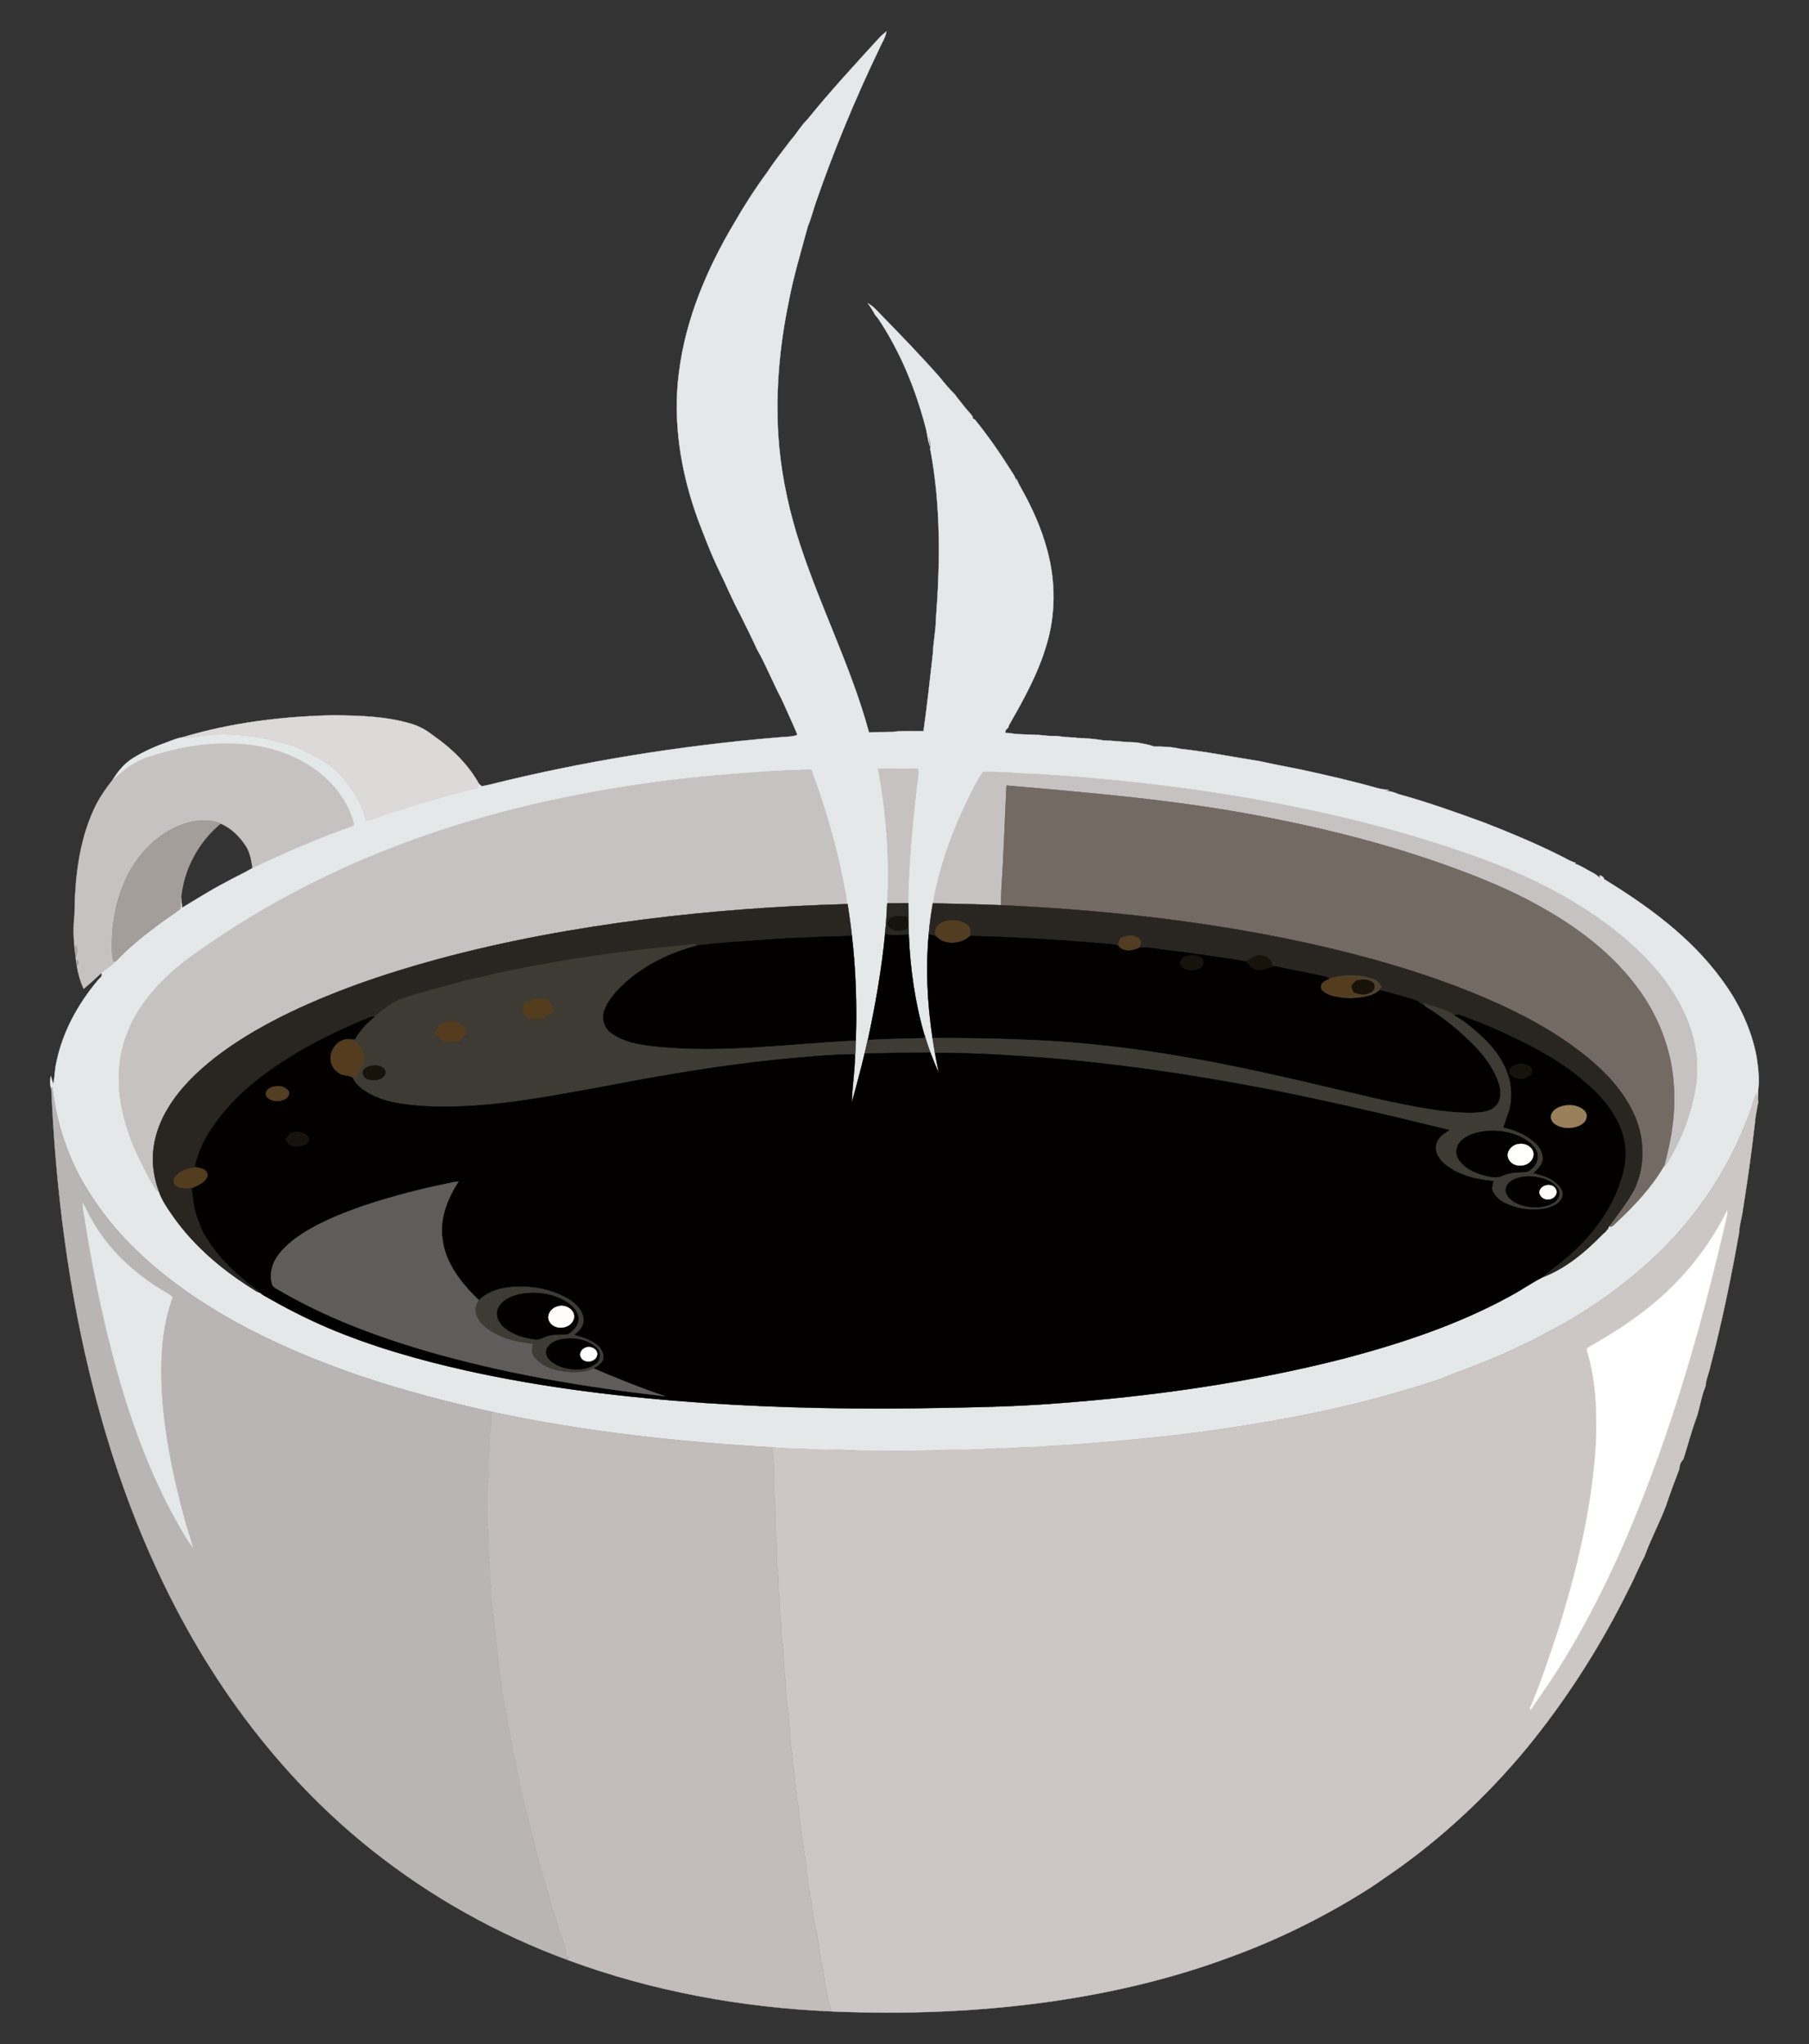 <?xml version="1.0" encoding="utf-8"?>
<!DOCTYPE svg PUBLIC "-//W3C//DTD SVG 1.1//EN" "http://www.w3.org/Graphics/SVG/1.1/DTD/svg11.dtd">
<svg version="1.1" id="Layer_1" xmlns="http://www.w3.org/2000/svg" xmlns:xlink="http://www.w3.org/1999/xlink" x="0px" y="0px"
	 viewBox="0 0 1292 1460" enable-background="new 0 0 1292 1460" xml:space="preserve">
<rect x="0" y="0" width="1292" height="1460" fill="#333333" stroke="none"/>
<g>
	<path fill="#DDD9D8" stroke="#DDD9D8" stroke-width="0.2" d="M130.256,526.63c34.85-10.47,71.31-14.97,107.63-15.72
		c18.9,0.2,38.15,0.63,56.36,6.24c5.24,1.63,10.12,4.24,14.4,7.68c13.38,9.25,25.53,20.73,33.46,35.09
		c-0.53,1.26-0.35,3.36-2.21,3.33c-15.58,3.08-30.61,8.26-45.9,12.44c-3.7,1.26-7.33,2.8-11.17,3.63
		c-7.44,1.55-14.07,5.64-21.6,6.89c-0.89-6.19-3.71-11.89-6.6-17.36c-4.57-6.64-8.9-13.63-15.1-18.9
		c-8.61-7.78-19.56-12.03-29.78-17.17c-6.87-1.89-13.81-3.56-20.69-5.43c-15.75-2.57-31.94-4.04-47.8-1.42
		C137.596,526.25,133.906,527.739,130.256,526.63z"/>
	<path fill="#C6C2C1" stroke="#C6C2C1" stroke-width="0.2" d="M104.346,541.169c19.17-6.37,39.28-10.66,59.57-10.04
		c27.74-0.13,56.77,9.81,75.19,31.27c6.12,7.41,11.02,15.99,13.58,25.3c0.76,1.8-1.33,2.53-2.62,2.96
		c-23.78,8.44-46.95,18.5-69.7,29.37c-0.89-5.26-1.63-10.75-4.51-15.36c-4.4-6.99-10.59-13.08-18.21-16.45
		c-10.05-3.93-21.39-2.08-31.05,2.06c-15.44,6.84-27.63,19.72-35.33,34.59c-7.91,15.65-11.38,33.26-11.32,50.73
		c0,3.63,0.01,7.31,0.89,10.86c0.45,0.06,1.36,0.16,1.81,0.21c-2.9,3.36-6.99,5.34-10.24,8.32c-4.14,3.85-8.28,7.7-12.65,11.29
		c-2.49-5.31-4.01-11-4.94-16.78c2.65-1.04,0.29-6.12-0.33-1.84c-0.17-1.19-0.31-2.38-0.42-3.56c0.92-2.85,1.79-6.21,0.06-8.93
		c-0.25,1.48-0.45,2.98-0.6,4.49c-1.02-8.7-1.37-17.54-0.31-26.24c0.26-25.44,2.97-51.53,13.65-74.92
		c3.49-7.96,8.56-15.07,13.87-21.9C87.926,550.51,95.356,544.369,104.346,541.169z"/>
	<path fill="#C6C2C1" stroke="#C6C2C1" stroke-width="0.2" d="M626.996,548.889c9.56-0.12,19.12,0.23,28.68-0.03
		c0.82,4.55-0.44,9.1-0.95,13.62c-3.05,27.45-5.69,54.98-6.06,82.62c-4.81,0.14-9.62,0.09-14.43,0.13
		c-0.97-4.84,0.14-9.77-0.06-14.65C634.606,603.189,632.086,575.799,626.996,548.889z"/>
	<path fill="#C6C2C1" stroke="#C6C2C1" stroke-width="0.2" d="M451.266,560.989c37.61-5.89,75.62-8.87,113.61-11.02
		c4.87,0.02,9.74-0.37,14.62-0.24c9.45,25.35,17.19,51.35,22.48,77.9c0.88,6.07,2.82,11.99,2.98,18.16
		c-48.15,1.29-96.25,4.81-144.04,10.83c-50.04,6.38-99.81,15.39-148.53,28.59c-38.54,10.53-76.58,23.5-112.36,41.42
		c-16.17,8.29-31.93,17.52-46.28,28.71c-12.85,10.07-24.85,21.62-33.42,35.64c-6.95,11.24-11.33,24.32-11.1,37.63
		c0.02,7.77,1.77,15.44,4.39,22.73c-0.39-0.21-1.16-0.63-1.54-0.83c-4.41-5.94-7.54-12.69-10.92-19.23
		c-10.96-21.42-18.25-45.56-16.01-69.82c1.32-14.15,6.26-27.87,13.77-39.9c11.22-17.42,26.93-31.54,44.01-43.05
		c49.62-35.06,104.55-62.44,161.96-82.2C352.406,579.88,401.586,568.489,451.266,560.989z"/>
	<path fill="#C6C2C1" stroke="#C6C2C1" stroke-width="0.2" d="M701.946,551.38c13.32-0.59,26.68,1.29,40.02,1.53
		c61.2,3.75,122.23,11.14,182.35,23.25c45.42,9.1,90.25,21.27,133.79,37.1c35.7,13,70.15,30.45,99.65,54.62
		c13.98,11.6,26.84,24.77,36.73,40.07c9.42,14.54,16.09,31.15,17.53,48.51c-0.28,6.64,0.56,13.36-0.81,19.92
		c-3.25,20.1-10.83,39.51-21.82,56.61l-0.99,0.28c5.58-20.05,8.86-41.01,6.71-61.83c-1.84-20.82-9.2-41-20.5-58.53
		c-17.5-26.88-43.18-47.43-70.79-63.2c-17.52-10.21-36.1-18.47-55-25.76c-47.82-18.4-97.6-31.32-147.89-40.89
		c-60.09-11.55-121.15-16.67-182.03-21.97c-1.3,23.82-1.86,47.67-3.53,71.47c-0.3,4.66-0.35,9.34-0.42,14.01
		c-16.23-0.67-32.47-1-48.71-1.34c4.6-26.61,13.97-52.22,26-76.34C695.206,562.919,698.146,556.88,701.946,551.38z"/>
	<path fill="#736A63" stroke="#736A63" stroke-width="0.2" d="M718.896,561.09c60.88,5.3,121.94,10.42,182.03,21.97
		c50.29,9.57,100.07,22.49,147.89,40.89c18.9,7.29,37.48,15.55,55,25.76c27.61,15.77,53.29,36.32,70.79,63.2
		c11.3,17.53,18.66,37.71,20.5,58.53c2.15,20.82-1.13,41.78-6.71,61.83c-8.93,15.3-21.32,28.38-34.21,40.43
		c-1.52,1.18-2.98,3.62-5.16,2.35c6.36-8.5,12.96-16.9,18.11-26.23c8.22-17.28,7.66-38.26-0.78-55.35
		c-7.33-15.47-19.25-28.24-32.34-39.02c-28-22.89-61.15-38.42-94.72-51.25c-39.72-14.91-80.88-25.71-122.43-34.14
		c-66.52-13.31-134.18-20.45-201.92-23.49c0.07-4.67,0.12-9.35,0.42-14.01C717.036,608.76,717.596,584.909,718.896,561.09z"
		/>
	<path fill="#E4E8E9" stroke="#E4E8E9" stroke-width="0.2" d="M1254.616,755.159c-3.75-20.38-12.99-39.44-25.33-55.97
		c-21.93-29.92-52.42-52.09-83.73-71.29c-0.06-1.7-1.8-2.17-3.02-2.77l0.17,1.91c-1.71-1.47-3.48-2.85-5.49-3.85
		c-4.32-2.17-8.31-5.03-12.95-6.5c0.43-0.13,0.87-0.26,1.34-0.38c-4.13-0.92-7.58-3.45-11.36-5.17
		c-17.36-8.72-35.29-16.19-53.36-23.27c-20.65-7.57-41.39-14.98-62.6-20.79c-2.88-1.39-6.01-2.2-9.22-2.04
		c0.97-0.27,1.95-0.54,2.95-0.8c-2.79-0.26-5.59-0.56-8.27-1.32c-18.29-5.15-36.81-9.41-55.37-13.39
		c-9.61-1.91-19.24-3.74-28.8-5.86c-18.88-2.93-37.65-6.76-56.67-8.81c-6.18-1.44-12.52-1.64-18.82-1.62
		c-3.87-1.58-8.05-2.05-12.1-2.9c-8.04-0.17-16.02-1.22-24.05-1.52c-6.32-1.06-12.73-1.65-19.14-1.71l-0.69-0.36
		c-4.46,0.03-8.9-0.39-13.3-1.07c-0.82,0-2.46,0-3.28,0.01c-1.08-0.03-2.15-0.07-3.2-0.1
		c-4.25-0.58-8.53-0.75-12.8-0.91c-4.96-0.09-9.94-0.17-14.83-1.07l-0.97-0.02c-0.4-0.02-1.2-0.08-1.59-0.1
		c-0.61-1.65,0.91-2.86,1.98-3.82c0.12-0.42,0.37-1.27,0.49-1.69c10.53-18.37,20.93-37.1,26.85-57.54
		c6.54-21.51,6.46-44.77,0.75-66.46c-4.22-16.33-11.24-31.8-19.55-46.43c-1.03-1.76-1.88-3.61-2.64-5.48
		c-0.11,0.43-0.2,0.87-0.29,1.32c-0.49-2.69-2.12-4.89-3.58-7.12c-7.91-12.59-16.39-24.85-25.76-36.4
		c-0.43-0.27-1.29-0.82-1.72-1.1c0-0.26,0.01-0.79,0.01-1.06c-0.37-0.52-0.73-1.04-1.08-1.56
		c-3.12-3.48-6.09-7.09-8.9-10.82c-0.96-1.09-1.83-2.25-2.62-3.46c-3.84-3.79-7.33-7.9-10.67-12.12
		c-13.56-15.46-27.91-30.22-42.26-44.96c-1.8-1.87-3.56-3.78-5.47-5.53c-1.26-0.96-2.58-1.84-3.88-2.73
		c1.95,2.68,3.7,5.5,5.25,8.43c0.75,0.89,1.53,1.78,2.25,2.7c0,0,0,0,0,0
		c15.97,23.97,26.91,50.98,34.08,78.8c0.98,4.04,1.21,8.27,2.8,12.16c-0.21-2.34-0.53-4.65-0.94-6.96
		c1.05,2.9,1.57,5.91,1.13,8.99c7.62,40.13,7.21,81.35,4.05,121.92c-0.05,8.02-1.88,15.89-2.11,23.9
		c-2.07,18.61-4.15,37.23-6.73,55.79c-7.55,0.09-15.13-0.46-22.63,0.55c-5.44,0.26-10.89,0.1-16.32,0.28
		c-13.28-48.84-37.08-93.97-51.83-142.33c-6.84-22.82-11.49-46.4-12.96-70.19
		c-1.91-31.73,0.94-63.62,7.4-94.71c3.38-18.22,8.83-35.96,13.6-53.84c2.38-5.71,3.87-11.73,5.88-17.57
		c12.87-37.24,28.02-73.66,45.02-109.2c1.82-4.25,4.59-8.16,5.38-12.81c-1.94,1.49-3.77,3.11-5.41,4.91
		c-17.36,19.01-34.85,37.92-51.02,57.96c-4.66,4.48-7.76,10.21-12.05,15c-5.53,7.44-11.41,14.62-16.45,22.41
		c-8.77,11.81-16.68,24.26-24.04,36.99c-19.27,32.48-34.41,68.1-39.16,105.81
		c-4.71,35.33,1.16,71.39,13.19,104.74c4.87,12.88,9.78,25.75,15.81,38.15
		c4.89,9.89,9.04,20.15,14.32,29.85c4.19,8.46,8.41,16.9,12.34,25.48c6.56,11.49,11.35,23.86,17.54,35.54
		c3.52,7.87,7.19,15.68,10.56,23.63c0.11,0.69,1.16,1.98-0.04,2.34c-4.8,1.32-9.87,1.04-14.79,1.61
		c-69.07,5.94-137.76,16.96-205.03,33.79c-1.62,0.34-3.24,0.64-4.86,0.97c-0.66-0.56-1.3-1.13-1.92-1.7
		c-0.53,1.26-0.35,3.36-2.21,3.33c-15.58,3.08-30.61,8.26-45.9,12.44c-3.7,1.26-7.33,2.8-11.17,3.63
		c-7.44,1.55-14.07,5.64-21.6,6.89c-0.89-6.19-3.71-11.89-6.6-17.36c-4.57-6.64-8.9-13.63-15.1-18.9
		c-8.61-7.78-19.56-12.03-29.78-17.17c-6.87-1.89-13.81-3.56-20.69-5.43c-15.75-2.57-31.94-4.04-47.8-1.42
		c-3.66,0.32-7.35,1.81-11,0.7c-3.49,0.54-6.76,1.91-10.04,3.16c-8.54,3-16.9,6.63-24.64,11.34
		c-6.25,3.67-11.02,9.41-14.84,15.47c7.19-6.09,14.62-12.23,23.61-15.43c19.17-6.37,39.28-10.66,59.57-10.04
		c27.74-0.13,56.77,9.81,75.19,31.27c6.12,7.41,11.02,15.99,13.58,25.3c0.76,1.8-1.33,2.53-2.62,2.96
		c-23.78,8.44-46.95,18.5-69.7,29.37c-6.34,3.77-13.14,6.68-19.52,10.36c-10.59,5.43-20.58,11.91-30.79,17.99
		c-0.26-2.37-0.53-4.73-0.68-7.1c-0.26,2.65-0.02,5.4-0.7,8c-5.01,4.01-10.61,7.26-15.7,11.2
		c-10.63,8.07-21.25,16.37-30.33,26.19c-2.9,3.36-6.99,5.34-10.24,8.32c1.36,2.32-1.51,3.73-2.66,5.38
		c-14.09,16.82-25.01,36.68-29.45,58.3c-1.24,5.13-1.13,10.44-2.21,15.6c-0.68-1.9-1.26-3.83-1.8-5.75
		c-0.62,3.08-0.73,6.22,0.35,9.22c0.19-0.28,0.59-0.85,0.79-1.14c2.32,22.06,9.07,43.61,19.28,63.28
		c9.69,17.85,21.97,34.27,36.21,48.75c21.72,21.93,47.19,39.87,74.06,54.91c57.57,31.75,121.05,51.04,185.01,65.04
		c65.78,14.12,132.85,21.37,199.95,25.25c4.01,0.36,8.02,0.79,12.06,0.78c9.66-0.12,19.26,1.33,28.92,1
		c6.7-0.25,13.39,0.14,20.07,0.55c17.63,0.07,35.27,0.29,52.9-0.09c10.01-0.9,20.05-0.18,30.08-0.58
		c6.33-0.15,12.64-1.08,18.99-0.89c7.35,0.23,14.65-0.99,22-0.98c6.69,0.1,13.3-1.23,19.99-1.07
		c44.13-3.1,88.26-7.12,131.93-14.33c45.7-7.15,91.05-17.14,135.01-31.64c7.29-2.06,13.98-5.68,21.18-7.98
		c9.98-3.96,20.04-7.73,29.85-12.08c8.5-4.25,17.38-7.71,25.63-12.45c6.77-3.95,14.04-6.97,20.61-11.28
		c24.27-14.2,46.85-31.34,66.79-51.19c28.27-28.31,50.06-63.07,63.11-100.9c1.17-3.3,1.77-6.81,3.58-9.85
		c0.34,2.41,0.63,4.84,0.86,7.28l0.03-0.19c-0.09-4.82,0.1-9.63,0.64-14.41
		C1256.296,767.38,1255.486,761.229,1254.616,755.159z M721.727,525.333c-2.352-0.011-4.641-0.308-6.391-2.133
		C717.086,525.024,719.375,525.322,721.727,525.333z M1211.206,776.38c-3.25,20.1-10.83,39.51-21.82,56.61l-0.99,0.28
		c-8.93,15.3-21.32,28.38-34.21,40.43c-1.52,1.18-2.98,3.62-5.16,2.35c-0.19,0.5-0.56,1.51-0.75,2.02l-0.68,0.04
		c-0.34,1.78-2.24,2.51-3.33,3.77c-12.26,12.57-26.22,24.26-42.81,30.52c-7.76,3.96-14.9,9.08-22.61,13.17
		c-37.31,20.51-78.02,33.96-119.05,44.79c-67.71,17.29-137.17,27.03-206.8,32.12c-26.64,2.04-53.35,2.64-80.05,3.1
		c-56.32,1.14-112.71,0.3-168.93-3.47c-57.46-3.95-114.85-10.74-171.13-23.22c-33.68-7.56-67.06-17.06-98.87-30.57
		c-15.72-6.71-30.91-14.61-45.73-23.11c-0.83-0.45-1.57-1-2.21-1.66c-1.08-0.32-2.1-0.77-3.06-1.33
		c-22.8-13.97-43.92-31.4-59.35-53.42c-3.85-5.51-7.78-11.09-10.05-17.46c-0.39-0.21-1.16-0.63-1.54-0.83
		c-4.41-5.94-7.54-12.69-10.92-19.23c-10.96-21.42-18.25-45.56-16.01-69.82c1.32-14.15,6.26-27.87,13.77-39.9
		c11.22-17.42,26.93-31.54,44.01-43.05c49.62-35.06,104.55-62.44,161.96-82.2c47.52-16.43,96.7-27.82,146.38-35.32
		c37.61-5.89,75.62-8.87,113.61-11.02c4.87,0.02,9.74-0.37,14.62-0.24c9.45,25.35,17.19,51.35,22.48,77.9
		c0.88,6.07,2.82,11.99,2.98,18.16l0.41-0.01c1.11,7.53,2.23,15.07,3.04,22.65c2.86,24.84,3.64,49.9,2.79,74.88
		c-0.27,4.15-0.16,8.32-0.54,12.46l-0.07-0.31c-0.2,10.79-2.1,21.54-2.22,32.3c3.17-11.78,6.37-23.56,9.21-35.43
		c0.71-3.13,1.43-6.25,2.11-9.37l0.14-0.01c5.39-25.07,9.9-50.37,12.32-75.92l0.65,0.2l-0.78-0.27
		c0.92-7.21,1.26-14.48,1.65-21.73h0.57c-0.97-4.84,0.14-9.77-0.06-14.65c0.43-27.39-2.09-54.78-7.18-81.69
		c9.56-0.12,19.12,0.23,28.68-0.03c0.82,4.55-0.44,9.1-0.95,13.62c-3.05,27.45-5.69,54.98-6.06,82.62
		c0.06,7.52,0.2,15.04,0.38,22.56c0.99,24.43,4.47,48.83,11.35,72.32l0.08-0.51c1.07,4.08,2.5,8.06,3.88,12.05
		c1.91,5.07,3.95,10.1,6.14,15.07c-0.77-4.87-1.99-9.65-2.67-14.53h-0.1c-0.53-3.54-1.19-7.04-1.68-10.57
		c-3.68-24.49-4.98-49.41-2.71-74.09c0.57-7.44,1.67-14.82,2.9-22.17c4.6-26.61,13.97-52.22,26-76.34
		c2.97-5.97,5.91-12.01,9.71-17.51c13.32-0.59,26.68,1.29,40.02,1.53c61.2,3.75,122.23,11.14,182.35,23.25
		c45.42,9.1,90.25,21.27,133.79,37.1c35.7,13,70.15,30.45,99.65,54.62c13.98,11.6,26.84,24.77,36.73,40.07
		c9.42,14.54,16.09,31.15,17.53,48.51C1211.736,763.099,1212.576,769.819,1211.206,776.38z"/>
	<path fill="#A39E9A" stroke="#A39E9A" stroke-width="0.2" d="M126.596,590.279c9.66-4.14,21-5.99,31.05-2.06
		c-15.81,13.08-26.44,32.58-28.27,53.06c-0.26,2.65-0.02,5.4-0.7,8c-5.01,4.01-10.61,7.26-15.7,11.2
		c-10.63,8.07-21.25,16.37-30.33,26.19c-0.45-0.05-1.36-0.15-1.81-0.21c-0.88-3.55-0.89-7.23-0.89-10.86
		c-0.06-17.47,3.41-35.08,11.32-50.73C98.966,610,111.156,597.119,126.596,590.279z"/>
	<path fill="#282721" stroke="#282721" stroke-width="0.2" d="M634.236,645.229c4.81-0.04,9.62,0.01,14.43-0.13
		c0.06,7.52,0.2,15.04,0.38,22.56c-5.4,0.07-10.99,1.13-16.25-0.43l-0.78-0.27c0.92-7.21,1.26-14.48,1.65-21.73H634.236
		 M633.766,660.529c1.17,2.27,3.73,3.28,5.91,4.35c2.68,0.05,5.6-0.26,7.96-1.64c1.36-2.54,0.44-5.7,0.17-8.43
		c-2.98-0.35-6.02-0.87-8.98-0.2C636.116,655.219,632.986,657.319,633.766,660.529z"/>
	<path fill="#292621" stroke="#292621" stroke-width="0.2" d="M460.916,656.619c47.79-6.02,95.89-9.54,144.04-10.83l0.41-0.01
		c1.11,7.53,2.23,15.07,3.04,22.65c-10.51,0.62-21.05,0.36-31.54,1.25c-18.89,0.25-37.69,2.27-56.53,3.4
		c-7.57,0.72-15.15,1.34-22.72,2.17c-1.69-2.07-4.42-0.35-6.57-0.32c-15.81,1.79-31.71,2.89-47.46,5.27
		c-12.02,1.43-23.97,3.41-35.96,5.03c-12.34,2.42-24.83,3.97-37.07,6.88c-11.35,1.72-22.36,5.02-33.6,7.27
		c-8.87,1.8-17.37,4.95-26.19,6.92c-7.8,2.04-15.52,4.38-23.17,6.91c-7.71,2.43-13.81,7.96-19.98,12.94
		c-1.18-0.01-2.39-0.03-3.49,0.48c-28.22,11.46-55.66,25.48-79.76,44.25c-13.5,10.47-25.47,23.01-34.7,37.42
		c-4.82,7.51-8.16,15.88-10.42,24.49c1.27,0.55,2.56,1.11,3.87,1.61c-6.39-1.17-13.21,0.91-17.65,5.68
		c-1.88,1.94-1.87,5.87,0.76,7.19c3.29,1.77,7.23,1.44,10.85,1.3c0.96,7.02,1.26,14.24,3.85,20.92c1.36,3.41,2.52,6.91,4.03,10.27
		c7.56,13.43,17.95,25.16,30.05,34.69c3.34,3.48,7.96,5.39,11.07,9.1c-1.08-0.32-2.1-0.77-3.06-1.33
		c-22.8-13.97-43.92-31.4-59.35-53.42c-3.85-5.51-7.78-11.09-10.05-17.46c-2.62-7.29-4.37-14.96-4.39-22.73
		c-0.23-13.31,4.15-26.39,11.1-37.63c8.57-14.02,20.57-25.57,33.42-35.64c14.35-11.19,30.11-20.42,46.28-28.71
		c35.78-17.92,73.82-30.89,112.36-41.42C361.106,672.01,410.876,663,460.916,656.619z"/>
	<path fill="#292621" stroke="#292621" stroke-width="0.2" d="M666.236,645.229c16.24,0.34,32.48,0.67,48.71,1.34
		c67.74,3.04,135.4,10.18,201.92,23.49c41.55,8.43,82.71,19.23,122.43,34.14c33.57,12.83,66.72,28.36,94.72,51.25
		c13.09,10.78,25.01,23.55,32.34,39.02c8.44,17.09,9,38.07,0.78,55.35c-5.15,9.33-11.75,17.73-18.11,26.23
		c-0.19,0.5-0.56,1.51-0.75,2.02l-0.68,0.04c-0.34,1.78-2.24,2.51-3.33,3.77c-12.26,12.57-26.22,24.26-42.81,30.52
		c3.53-3.65,7.83-6.39,11.78-9.55c20.35-15.99,37.89-37,45.04-62.28c3.75-11.65,3.57-24.61-1.36-35.9
		c-5.45-12.89-15.09-23.51-25.73-32.38c-14.81-13.01-32.28-22.5-49.91-31.08c-11.73-5.64-23.71-10.77-35.95-15.21
		c-2.05-0.78-4.28-1.92-6.4-0.68c-6.53-4.65-14.55-5.9-21.86-8.81c0.19,0.52,0.55,1.56,0.73,2.08c-2.8-1.5-5.13-3.88-8.27-4.67
		c-8.15-2.32-16.25-4.81-24.47-6.8c0.56-0.76,1.12-1.53,1.69-2.3c-1.49-2.54-3.46-4.96-6.47-5.65c-7.55-2.58-15.76-3.05-23.61-1.84
		c-2.4,0.32-4.72,0.98-6.97,1.8c-1.15-0.77-2.37-1.45-3.72-1.68c-11.24-2.47-22.56-4.54-33.8-6.98c-1.24-0.37-2.46-0.79-3.65-1.19
		c-0.23-4.05-3.63-6.68-7.51-6.84c-4.28-0.78-7.51,2.42-10.94,4.32c-19.32-3.25-38.73-5.97-58.18-8.29
		c-6.12-0.73-12.22-2.17-18.41-1.6c1.27-2.01,1.93-4.93-0.21-6.63c-3.43-2.73-8.48-2.18-12.27-0.53c-2.14,0.87-1.81,3.6-2.37,5.45
		c-5.15-1.07-10.43-1.07-15.64-1.63c-29.97-2.61-60.01-4.21-90.07-5.05c0.14-2.74,0.37-5.93-1.96-7.87
		c-5.47-3.95-13.28-4.31-19.21-1.16c-3.24,1.78-4.66,5.75-3.36,9.21c-1.66-0.53-3.38-0.89-5.06-1.26
		C663.906,659.96,665.006,652.58,666.236,645.229z"/>
	<path fill="#15130B" stroke="#15130B" stroke-width="0.2" d="M633.766,660.529c-0.78-3.21,2.35-5.31,5.06-5.92
		c2.96-0.67,6-0.15,8.98,0.2c0.27,2.73,1.19,5.89-0.17,8.43c-2.36,1.38-5.28,1.69-7.96,1.64
		C637.496,663.809,634.936,662.799,633.766,660.529z"/>
	<path fill="#533D20" stroke="#533D20" stroke-width="0.2" d="M671.756,659.449c5.93-3.15,13.74-2.79,19.21,1.16
		c2.33,1.94,2.1,5.13,1.96,7.87c-6.42,6.18-18.36,7.11-24.53,0.18C667.096,665.199,668.516,661.229,671.756,659.449z"/>
	<path fill="#020100" stroke="#020100" stroke-width="0.2" d="M632.146,667.029l0.65,0.2c5.26,1.56,10.85,0.5,16.25,0.43
		c0.99,24.43,4.47,48.83,11.35,72.32c-0.05,0.38-0.17,1.16-0.22,1.55c-13.45,0.46-26.92,0.37-40.35,1.42
		C625.216,717.88,629.726,692.58,632.146,667.029z"/>
	<path fill="#020100" stroke="#020100" stroke-width="0.2" d="M663.336,667.399c1.68,0.37,3.4,0.73,5.06,1.26
		c6.17,6.93,18.11,6,24.53-0.18c30.06,0.84,60.1,2.44,90.07,5.05c5.21,0.56,10.49,0.56,15.64,1.63
		c3.44,4.96,10.09,3.96,14.85,1.71c6.19-0.57,12.29,0.87,18.41,1.6c19.45,2.32,38.86,5.04,58.18,8.29c1.95,2.23,3.78,5.09,6.92,5.68
		c5.25,1.41,9.88-2.83,15.18-1.97c11.24,2.44,22.56,4.51,33.8,6.98c1.35,0.23,2.57,0.91,3.72,1.68c-2.19,1.11-4.92,1.97-6.02,4.38
		c-0.25,1.45-0.2,3.27,1.13,4.24c2.76,2.28,6.22,3.59,9.76,4.07c7.36,1.58,15.05,1.2,22.35-0.54c2.99-0.71,5.91-1.97,8.14-4.16
		c8.22,1.99,16.32,4.48,24.47,6.8c3.14,0.79,5.47,3.17,8.27,4.67c13.8,8.4,26.38,18.81,37.48,30.55
		c6.45,7.3,12.34,15.45,15.29,24.83c1.53,5.23,1.97,11.84-2.26,15.97c-4.38,4.72-11.39,4.69-17.34,4.99
		c-21.2-0.05-42.01-4.75-62.69-8.95c-45.66-10.51-91.13-22.06-137.32-30.09c-27.81-5.05-55.85-8.75-84.01-11.17
		c-33.56-2.63-67.25-3.32-100.9-3.23C662.366,717,661.066,692.08,663.336,667.399 M848.176,682.88
		c-2.99,0.43-6.37,2.99-4.86,6.35c2.71,4.28,8.68,4.16,12.95,2.65c3.17-0.81,3.74-5.38,1.87-7.59
		C855.236,682.399,851.476,681.909,848.176,682.88z"/>
	<path fill="#020100" stroke="#020100" stroke-width="0.2" d="M576.866,669.679c10.49-0.89,21.03-0.63,31.54-1.25
		c2.86,24.84,3.64,49.9,2.79,74.88c-46.69,2.22-93.45,9.03-140.22,4.58c-11.88-1.17-24.55-2.65-34.47-9.87
		c-4.79-3.37-7.1-9.73-5.36-15.36c2.68-8.61,9.21-15.25,15.64-21.26c14.43-12.74,32.31-21.25,50.83-26.15
		c7.57-0.83,15.15-1.45,22.72-2.17C539.176,671.949,557.976,669.929,576.866,669.679z"/>
	<path fill="#523D22" stroke="#523D22" stroke-width="0.2" d="M801.006,669.71c3.79-1.65,8.84-2.2,12.27,0.53
		c2.14,1.7,1.48,4.62,0.21,6.63c-4.76,2.25-11.41,3.25-14.85-1.71C799.196,673.309,798.866,670.58,801.006,669.71z"/>
	<path fill="#3E3B34" stroke="#3E3B34" stroke-width="0.2" d="M491.046,674.929c2.15-0.03,4.88-1.75,6.57,0.32
		c-18.52,4.9-36.4,13.41-50.83,26.15c-6.43,6.01-12.96,12.65-15.64,21.26c-1.74,5.63,0.57,11.99,5.36,15.36
		c9.92,7.22,22.59,8.7,34.47,9.87c46.77,4.45,93.53-2.36,140.22-4.58c-0.27,4.15-0.16,8.32-0.54,12.46l-0.07-0.31
		c-0.14-0.6-0.4-1.79-0.54-2.39c-18.43,0.11-36.79,2.17-55.13,3.79c-44.35,4.51-88.27,12.38-132.01,20.79
		c-27.53,4.88-55.07,10.12-83.01,12.01c-17.91,1.17-36.01,1.4-53.79-1.34c-10.18-1.57-20.45-4.79-28.59-11.3
		c-2.44-2.05-4.67-4.46-5.86-7.47c1.1-0.49,3.03-0.11,3.39-1.63c0.98-3.19,2.68-6,4.72-8.61c2.35-5.76-1.69-11.01-5.18-15.19
		c-1.69-0.64-3.35-1.29-5.04-1.9c1.28-0.02,2.57-0.03,3.86-0.03c3.67-6.19,8.49-11.67,14.21-16.04
		c6.17-4.98,12.27-10.51,19.98-12.94c7.65-2.53,15.37-4.87,23.17-6.91c8.82-1.97,17.32-5.12,26.19-6.92
		c11.24-2.25,22.25-5.55,33.6-7.27c12.24-2.91,24.73-4.46,37.07-6.88c11.99-1.62,23.94-3.6,35.96-5.03
		C459.336,677.819,475.236,676.719,491.046,674.929 M375.286,715.889c-1.52,1.92-1.72,4.47-2.3,6.77
		c1.62,1.64,3.07,3.51,5,4.83c3.28,0.58,6.64,0.34,9.96,0.26c1.17-1.21,2.35-2.41,3.56-3.58c1.4-0.36,2.78-0.79,4.06-1.49
		c-0.66-2.65-1.58-5.33-3.56-7.28c-2.62-3.27-7.29-1.82-10.91-1.9C379.626,715.34,377.176,714.949,375.286,715.889
		 M317.186,730.729c-3.55,1.08-5.68,4.53-6.86,7.84c3.46,0.58,3.93,5.46,7.58,5.14c3.33,0.18,6.7,0.38,10.03-0.03
		c1.18-0.88,1.74-2.31,2.54-3.48c1.01-0.55,2.04-1.08,3.06-1.6C332.426,731.58,323.366,726.619,317.186,730.729
		 M267.326,761c-3.04,0.24-6.42,1.03-8.02,3.91c-0.53,2.13,0.47,4.97,2.73,5.63c3.54,1.45,7.83,1.36,11.08-0.76
		c1.34-1.3,3.02-3.2,1.94-5.17C273.626,761.909,270.206,760.88,267.326,761z"/>
	<path fill="#A9A8A6" stroke="#A9A8A6" stroke-width="0.2" d="M54.126,675.169c1.73,2.72,0.86,6.08-0.06,8.93
		c-0.19-1.49-0.37-2.97-0.54-4.44C53.676,678.149,53.876,676.649,54.126,675.169z"/>
	<path fill="#16130C" stroke="#16130C" stroke-width="0.2" d="M848.176,682.88c3.3-0.97,7.06-0.48,9.96,1.41
		c1.87,2.21,1.3,6.78-1.87,7.59c-4.27,1.51-10.24,1.63-12.95-2.65C841.806,685.869,845.186,683.309,848.176,682.88z"/>
	<path fill="#17130A" stroke="#17130A" stroke-width="0.2" d="M890.076,686.76c3.43-1.9,6.66-5.1,10.94-4.32
		c3.88,0.16,7.28,2.79,7.51,6.84c1.19,0.4,2.41,0.82,3.65,1.19c-5.3-0.86-9.93,3.38-15.18,1.97
		C893.856,691.849,892.026,688.989,890.076,686.76z"/>
	<path fill="#A4A3A1" stroke="#A4A3A1" stroke-width="0.2" d="M54.486,687.659c0.62-4.28,2.98,0.8,0.33,1.84
		C54.726,689.039,54.566,688.119,54.486,687.659z"/>
	<path fill="#4F412E" stroke="#4F412E" stroke-width="0.2" d="M956.666,697.33c7.85-1.21,16.06-0.74,23.61,1.84
		c3.01,0.69,4.98,3.11,6.47,5.65c-0.57,0.77-1.13,1.54-1.69,2.3c-2.23,2.19-5.15,3.45-8.14,4.16
		c-7.3,1.74-14.99,2.12-22.35,0.54c3.98-0.67,8.02-0.53,12.04-0.48c0.07-0.62,0.21-1.85,0.28-2.47
		c3.92,1.27,8.45,2.3,12.16-0.18c2.78-1.06,3.62-5.47,0.97-7.13c-3.11-2.47-7.31-1.95-10.94-1.33c-0.14-0.59-0.41-1.78-0.54-2.37
		C964.566,697.939,960.596,697.819,956.666,697.33z"/>
	<path fill="#543D1E" stroke="#543D1E" stroke-width="0.2" d="M949.696,699.13c2.25-0.82,4.57-1.48,6.97-1.8
		c3.93,0.49,7.9,0.61,11.87,0.53c0.13,0.59,0.4,1.78,0.54,2.37c-1.46,1.24-3.31,2.39-3.83,4.36c0.34,1.48,1.03,2.86,1.64,4.28
		c-0.07,0.62-0.21,1.85-0.28,2.47c-4.02-0.05-8.06-0.19-12.04,0.48c-3.54-0.48-7-1.79-9.76-4.07c-1.33-0.97-1.38-2.79-1.13-4.24
		C944.776,701.099,947.506,700.239,949.696,699.13z"/>
	<path fill="#191206" stroke="#191206" stroke-width="0.2" d="M969.076,700.229c3.63-0.62,7.83-1.14,10.94,1.33
		c2.65,1.66,1.81,6.07-0.97,7.13c-3.71,2.48-8.24,1.45-12.16,0.18c-0.61-1.42-1.3-2.8-1.64-4.28
		C965.766,702.619,967.616,701.469,969.076,700.229z"/>
	<path fill="#543D1D" stroke="#543D1D" stroke-width="0.2" d="M375.286,715.889c1.89-0.94,4.34-0.55,5.81-2.39
		c3.62,0.08,8.29-1.37,10.91,1.9c1.98,1.95,2.9,4.63,3.56,7.28c-1.28,0.7-2.66,1.13-4.06,1.49c-1.21,1.17-2.39,2.37-3.56,3.58
		c-3.32,0.08-6.68,0.32-9.96-0.26c-1.93-1.32-3.38-3.19-5-4.83C373.566,720.359,373.766,717.809,375.286,715.889z"/>
	<path fill="#3E3B34" stroke="#3E3B34" stroke-width="0.2" d="M1017.066,716.51c7.31,2.91,15.33,4.16,21.86,8.81
		c8.24,4.44,15.23,10.83,22,17.22c11.03,10.94,19.69,25.94,18.34,41.97c-0.04,7.31-3.26,13.94-5.48,20.74
		c8.7,1.83,17.18,5.58,23.59,11.86c2.76,2.76,4.54,6.61,4.57,10.54c-0.28,4.28-3.52,7.48-6.55,10.17
		c5.39,1.73,11.27,2.79,15.56,6.81c3.1,2.26,6.12,5.92,5.03,10.02c-1.34,4.75-6.43,6.82-10.69,8.22
		c-10.34,2.46-21.43,0.79-30.96-3.77c-3.48-1.61-6.2-4.54-8.09-7.82c-1.44-2.42-0.17-5.19,0.33-7.68
		c-9.52-0.71-19.04-2.87-27.57-7.23c-4.42-2.69-9.09-5.56-11.77-10.15c-2.23-3.45-2.64-8.14-0.46-11.71
		c1.73-3.41,5.27-5.2,8.25-7.33c-42.16-10.46-84.51-20.25-127.11-28.74c-55.21-10.75-110.95-19.05-167.05-23.3
		c-24.31-1.78-48.66-3.22-73.04-3.08h-0.1c-0.53-3.54-1.19-7.04-1.68-10.57c33.65-0.09,67.34,0.6,100.9,3.23
		c28.16,2.42,56.2,6.12,84.01,11.17c46.19,8.03,91.66,19.58,137.32,30.09c20.68,4.2,41.49,8.9,62.69,8.95
		c5.95-0.3,12.96-0.27,17.34-4.99c4.23-4.13,3.79-10.74,2.26-15.97c-2.95-9.38-8.84-17.53-15.29-24.83
		c-11.1-11.74-23.68-22.15-37.48-30.55C1017.616,718.069,1017.256,717.029,1017.066,716.51 M1060.246,808.019
		c-6.47,0.95-13.42,2.84-17.76,8.09c-3.1,3.57-3.03,9.33-0.02,12.94c4.23,5.56,10.8,8.68,17.42,10.42
		c4.28,1.05,9.06,2.37,13.22,0.23c5.48-2.61,11.65-2.27,17.55-2.61c3.89-2.11,7.28-5.91,7.56-10.5
		c0.18-4.27-2.67-7.91-5.79-10.5C1083.486,808.949,1071.406,806.849,1060.246,808.019 M1085.326,841.049
		c-4.89,0.96-10.95,4.74-9.79,10.51c1.6,4.93,6.55,7.79,11.24,9.28c7.13,2.16,15.32,2.24,22.03-1.33
		c3.14-1.56,5.59-5.05,4.72-8.66c-1.63-4.76-6.42-7.33-10.87-8.91C1097.076,840.309,1091.016,839.569,1085.326,841.049z"
		/>
	<path fill="#020100" stroke="#020100" stroke-width="0.2" d="M1038.926,725.319c2.12-1.24,4.35-0.1,6.4,0.68
		c12.24,4.44,24.22,9.57,35.95,15.21c17.63,8.58,35.1,18.07,49.91,31.08c10.64,8.87,20.28,19.49,25.73,32.38
		c4.93,11.29,5.11,24.25,1.36,35.9c-7.15,25.28-24.69,46.29-45.04,62.28c-3.95,3.16-8.25,5.9-11.78,9.55
		c-7.76,3.96-14.9,9.08-22.61,13.17c-37.31,20.51-78.02,33.96-119.05,44.79c-67.71,17.29-137.17,27.03-206.8,32.12
		c-26.64,2.04-53.35,2.64-80.05,3.1c-56.32,1.14-112.71,0.3-168.93-3.47c-57.46-3.95-114.85-10.74-171.13-23.22
		c-33.68-7.56-67.06-17.06-98.87-30.57c-15.72-6.71-30.91-14.61-45.73-23.11c-0.83-0.45-1.57-1-2.21-1.66
		c-3.11-3.71-7.73-5.62-11.07-9.1c-12.1-9.53-22.49-21.26-30.05-34.69c-1.51-3.36-2.67-6.86-4.03-10.27
		c-2.59-6.68-2.89-13.9-3.85-20.92c3.99-1.85,9.06-3.54,10.83-7.96c1.18-3.33-1.89-5.69-4.79-6.21c-1.31-0.5-2.6-1.06-3.87-1.61
		c2.26-8.61,5.6-16.98,10.42-24.49c9.23-14.41,21.2-26.95,34.7-37.42c24.1-18.77,51.54-32.79,79.76-44.25
		c1.1-0.51,2.31-0.49,3.49-0.48c-5.72,4.37-10.54,9.85-14.21,16.04c-1.29,0-2.58,0.01-3.86,0.03c-7.2-0.43-13.44,6.29-13.38,13.35
		c-0.38,5.2,3.19,9.93,7.85,11.91c2.52,0.79,5.37,0.52,7.64,2.07c1.19,3.01,3.42,5.42,5.86,7.47c8.14,6.51,18.41,9.73,28.59,11.3
		c17.78,2.74,35.88,2.51,53.79,1.34c27.94-1.89,55.48-7.13,83.01-12.01c43.74-8.41,87.66-16.28,132.01-20.79
		c18.34-1.62,36.7-3.68,55.13-3.79c0.14,0.6,0.4,1.79,0.54,2.39c-0.2,10.79-2.1,21.54-2.22,32.3c3.17-11.78,6.37-23.56,9.21-35.43
		c15.59-0.48,31.19-0.54,46.78-0.81c1.91,5.07,3.95,10.1,6.14,15.07c-0.77-4.87-1.99-9.65-2.67-14.53
		c24.38-0.14,48.73,1.3,73.04,3.08c56.1,4.25,111.84,12.55,167.05,23.3c42.6,8.49,84.95,18.28,127.11,28.74
		c-2.98,2.13-6.52,3.92-8.25,7.33c-2.18,3.57-1.77,8.26,0.46,11.71c2.68,4.59,7.35,7.46,11.77,10.15
		c8.53,4.36,18.05,6.52,27.57,7.23c-0.5,2.49-1.77,5.26-0.33,7.68c1.89,3.28,4.61,6.21,8.09,7.82
		c9.53,4.56,20.62,6.23,30.96,3.77c4.26-1.4,9.35-3.47,10.69-8.22c1.09-4.1-1.93-7.76-5.03-10.02
		c-4.29-4.02-10.17-5.08-15.56-6.81c3.03-2.69,6.27-5.89,6.55-10.17c-0.03-3.93-1.81-7.78-4.57-10.54
		c-6.41-6.28-14.89-10.03-23.59-11.86c2.22-6.8,5.44-13.43,5.48-20.74c1.35-16.03-7.31-31.03-18.34-41.97
		C1054.156,736.149,1047.166,729.76,1038.926,725.319 M1085.296,759.949c-2.84,0.77-7.51,1.98-7.3,5.63
		c2.33,6.38,12.57,6.3,15.87,0.92C1095.476,761.619,1088.996,759.549,1085.296,759.949 M195.396,776.189
		c-3.32,0.67-6.74,3.32-4.96,7.11c3.03,3.71,9.07,3.87,13.11,1.78c2.33-1.14,4.39-4.94,1.64-6.72
		C202.716,775.639,198.756,775.529,195.396,776.189 M1117.046,789.789c-4.32,0.73-9.78,3.7-9.34,8.76
		c0.91,4.6,6.05,6.3,10.12,6.96c4.62,0.31,9.8-0.42,13.33-3.69c2.18-2.12,2.89-5.78,0.72-8.16
		C1128.156,789.689,1122.176,788.789,1117.046,789.789 M208.226,809.049c-1.91,1.05-3.02,3.02-4.19,4.79
		c1.28,1.82,2.46,4.23,4.92,4.61c3.43,0.65,7.13,0.06,10.19-1.62c1.19-1.39,2.37-3.72,0.62-5.17
		C216.976,808.239,212.196,808.159,208.226,809.049 M320.906,845.039c-20.48,4.17-40.76,9.39-60.6,15.98
		c-17.43,6.1-34.92,12.96-49.91,23.98c-5.42,4.18-10.52,9.01-13.92,15.03c-3.05,5.56-4.05,12.5-1.65,18.49
		c1.34,1.46,3.22,2.21,4.88,3.24c32.54,19,68.04,32.35,104.08,42.99c55.83,16.24,113.36,25.98,171.08,32.48
		c-17.34-5.79-34.26-12.73-51.1-19.82c2.5-1.33,4.98-2.99,6.51-5.42c1.84-3.56-0.24-7.54-2.65-10.22
		c-4.81-4.65-11.45-6.4-17.67-8.24c3.36-2.73,7.09-6.2,6.74-10.94c-0.31-6.65-5.65-11.56-10.92-14.86
		c-9.62-5.6-20.79-8.43-31.88-8.67c-11.22-0.26-23.56,1.42-31.84,9.74c-12.15-11.74-23.64-25.86-25.97-43.16
		c-2.41-14.83,3.44-29.4,11.33-41.66C325.206,844.059,323.046,844.539,320.906,845.039z"/>
	<path fill="#553C1E" stroke="#553C1E" stroke-width="0.2" d="M317.186,730.729c6.18-4.11,15.24,0.85,16.35,7.87
		c-1.02,0.52-2.05,1.05-3.06,1.6c-0.8,1.17-1.36,2.6-2.54,3.48c-3.33,0.41-6.7,0.21-10.03,0.03c-3.65,0.32-4.12-4.56-7.58-5.14
		C311.506,735.26,313.636,731.809,317.186,730.729z"/>
	<path fill="#3E3B35" stroke="#3E3B35" stroke-width="0.2" d="M660.396,739.979l0.08-0.51c1.07,4.08,2.5,8.06,3.88,12.05
		c-15.59,0.27-31.19,0.33-46.78,0.81c0.71-3.13,1.43-6.25,2.11-9.37l0.14-0.01c13.43-1.05,26.9-0.96,40.35-1.42
		C660.226,741.139,660.346,740.359,660.396,739.979z"/>
	<path fill="#543D1E" stroke="#543D1E" stroke-width="0.2" d="M236.166,755.569c-0.06-7.06,6.18-13.78,13.38-13.35
		c1.69,0.61,3.35,1.26,5.04,1.9c3.49,4.18,7.53,9.43,5.18,15.19c-2.04,2.61-3.74,5.42-4.72,8.61c-0.36,1.52-2.29,1.14-3.39,1.63
		c-2.27-1.55-5.12-1.28-7.64-2.07C239.356,765.5,235.786,760.769,236.166,755.569z"/>
	<path fill="#16130D" stroke="#16130D" stroke-width="0.2" d="M1085.296,759.949c3.7-0.4,10.18,1.67,8.57,6.55
		c-3.3,5.38-13.54,5.46-15.87-0.92C1077.786,761.929,1082.456,760.719,1085.296,759.949z"/>
	<path fill="#17130A" stroke="#17130A" stroke-width="0.2" d="M267.326,761c2.88-0.12,6.3,0.91,7.73,3.61
		c1.08,1.97-0.6,3.87-1.94,5.17c-3.25,2.12-7.54,2.21-11.08,0.76c-2.26-0.66-3.26-3.5-2.73-5.63
		C260.906,762.029,264.286,761.239,267.326,761z"/>
	<path fill="#533E21" stroke="#533E21" stroke-width="0.2" d="M195.396,776.189c3.36-0.66,7.32-0.55,9.79,2.17
		c2.75,1.78,0.69,5.58-1.64,6.72c-4.04,2.09-10.08,1.93-13.11-1.78C188.656,779.51,192.076,776.859,195.396,776.189z"/>
	<path fill="#B9B5B4" stroke="#B9B5B4" stroke-width="0.2" d="M36.636,777.739c0.19-0.28,0.59-0.85,0.79-1.14
		c2.32,22.06,9.07,43.61,19.28,63.28c9.69,17.85,21.97,34.27,36.21,48.75c21.72,21.93,47.19,39.87,74.06,54.91
		c57.57,31.75,121.05,51.04,185.01,65.04c-0.36,0.34-1.08,1.01-1.44,1.34c1.02,5.91-0.95,11.73-0.67,17.65
		c0.26,5.37-1.06,10.64-0.99,16.01c-0.1,5.19,0.4,10.43-0.38,15.6c-1.04,6.08-0.42,12.26-0.53,18.39
		c0.05,4.27-0.38,8.57,0.31,12.82c1.6,8.46-0.35,17.14,1.22,25.62c0.93,5.02-0.13,10.17,0.85,15.2
		c0.85,4.4,0.31,8.9,0.72,13.36c1.3,11.95,3.21,23.84,4.15,35.84c1.23,12.98,3.48,25.84,5.23,38.76
		c1.52,4.88,1.49,10.06,2.83,14.98c2.32,9.88,3.19,20.05,6,29.82c2.15,11.3,4.79,22.5,7.58,33.66
		c1.03,6.49,3.47,12.63,4.85,19.05c3.08,14.05,7.78,27.66,11.49,41.54c1.05,5.57,3.75,10.64,4.89,16.2
		c1.05,4.94,3.54,9.4,4.82,14.29c0.61,2.36,1.69,4.85,0.91,7.33c1.49,0.96,2.44,2.43,2.54,4.23
		c-50.84-18.58-98.7-45.31-141.03-79.05c-29.58-23.57-56.33-50.64-79.89-80.22c-57.62-72.14-95.43-158.45-118.27-247.49
		C49.006,923,39.836,850.389,36.636,777.739 M58.956,859.269c0.01,3.47,0.74,6.89,1.31,10.31
		c6.63,42.68,15.62,85.05,28.13,126.41c8.66,27.99,19.15,55.52,32.71,81.52c5.18,9.53,10.21,19.21,16.62,27.99
		c-1.63-7.1-4.37-13.9-6.09-21c-8.08-29.71-14.35-60.05-16.17-90.85c-1.08-22.58-0.08-45.78,7.9-67.17
		c-2.35-2.19-5.29-3.56-7.99-5.24c-20.29-12.43-38.32-29.25-49.9-50.22C63.006,867.26,61.656,862.859,58.956,859.269z"/>
	<path fill="#CCC7C4" stroke="#CCC7C4" stroke-width="0.2" d="M1251.056,790.699c1.17-3.3,1.77-6.81,3.58-9.85
		c0.34,2.41,0.63,4.84,0.86,7.28c-0.66,4.48-1.81,8.9-2.08,13.45c-2.48,21.92-5.61,43.77-9.11,65.54
		c-0.81,4.29-2.04,8.52-2.16,12.92c-5.66,32.01-12.22,63.88-20.45,95.35c-0.98,4.99-3.28,9.66-3.58,14.8
		c-3.16,7.09-3.88,14.95-6.46,22.26c-3.61,9.78-6.25,19.9-9.39,29.83c-1.81,1.86-2.81,4.21-2.85,6.83
		c-3.32,8.77-6.65,17.55-9.61,26.46c-4.51,12.23-10.88,23.69-15.23,35.98c-4.13,7.59-7.2,15.69-11.26,23.31
		c-19.98,40.62-44.48,79.03-73.16,114.05c-24.27,29.25-51.78,55.84-82.11,78.76c-8.93,6.9-18.4,13.06-27.62,19.56
		c-31.84,20.5-65.89,37.57-101.48,50.53c-40.93,15.31-83.68,25.36-126.88,31.66c-52.34,7.52-105.41,9.52-158.21,7.27
		c-3.4-10.52-4.69-21.59-6.52-32.46c-2.22-9.26-2.93-18.78-4.97-28.08c-2.13-9.59-2.8-19.42-4.9-29.01
		c-1.78-13.88-3.39-27.79-5.56-41.61c-1.17-5.58-0.78-11.34-2.02-16.9c-1.6-9.51-2.03-19.17-3.38-28.71
		c-0.75-7.5-2.09-14.93-2.59-22.44c0.24-12.4-3.26-24.52-2.97-36.92c-1.33-8.96-0.71-18.06-2.28-27
		c-1-6.09-0.32-12.29-1.25-18.38c-0.84-5.32-0.11-10.75-1.05-16.06c-0.77-4.78-0.05-9.64-0.75-14.42
		c-0.81-5.69-0.62-11.43-0.74-17.15c0.05-5.69-1.15-11.3-0.97-16.98c0.3-11.03-1.4-21.99-0.95-33.02
		c0.48-7.95-1.06-15.8-1.02-23.72c4.01,0.36,8.02,0.79,12.06,0.78c9.66-0.12,19.26,1.33,28.92,1
		c6.7-0.25,13.39,0.14,20.07,0.55c17.63,0.07,35.27,0.29,52.9-0.09c10.01-0.9,20.05-0.18,30.08-0.58
		c6.33-0.15,12.64-1.08,18.99-0.89c7.35,0.23,14.65-0.99,22-0.98c6.69,0.1,13.3-1.23,19.99-1.07
		c44.13-3.1,88.26-7.12,131.93-14.33c45.7-7.15,91.05-17.14,135.01-31.64c7.29-2.06,13.98-5.68,21.18-7.98
		c9.98-3.96,20.04-7.73,29.85-12.08c8.5-4.25,17.38-7.71,25.63-12.45c6.77-3.95,14.04-6.97,20.61-11.28
		c24.27-14.2,46.85-31.34,66.79-51.19C1216.216,863.289,1238.006,828.529,1251.056,790.699 M1233.536,864.569
		c-12.23,24.79-29.73,46.98-50.74,64.94c-14.26,12.12-30.02,22.33-46.27,31.57c-1.25,0.96-4.02,1.68-3.07,3.77
		c6.53,21.9,7.39,45.04,6.23,67.72c-2.82,45.26-13.61,89.62-27.18,132.76c-6.12,18.52-12.27,37.09-19.94,55.03
		c0.17,0.26,0.52,0.78,0.69,1.04c1.57-2.27,2.99-4.63,4.57-6.89c22.47-31.57,40.97-65.78,57.06-100.97
		c35.44-78.67,59.54-161.93,78.7-245.89C1233.646,866.609,1233.626,865.58,1233.536,864.569z"/>
	<path fill="#99805A" stroke="#99805A" stroke-width="0.2" d="M1117.046,789.789c5.13-1,11.11-0.1,14.83,3.87
		c2.17,2.38,1.46,6.04-0.72,8.16c-3.53,3.27-8.71,4-13.33,3.69c-4.07-0.66-9.21-2.36-10.12-6.96
		C1107.266,793.489,1112.726,790.519,1117.046,789.789z"/>
	<path fill="#020100" stroke="#020100" stroke-width="0.2" d="M1060.246,808.019c11.16-1.17,23.24,0.93,32.18,8.07
		c3.12,2.59,5.97,6.23,5.79,10.5c-0.28,4.59-3.67,8.39-7.56,10.5c-5.9,0.34-12.07,0-17.55,2.61
		c-4.16,2.14-8.94,0.82-13.22-0.23c-6.62-1.74-13.19-4.86-17.42-10.42c-3.01-3.61-3.08-9.37,0.02-12.94
		C1046.826,810.859,1053.776,808.969,1060.246,808.019 M1084.426,817.219c-4.94,0.5-9.47,6.14-6.74,10.93
		c3.71,6.96,16.01,5.28,17.41-2.59C1096.086,819.789,1089.466,816.09,1084.426,817.219z"/>
	<path fill="#17130C" stroke="#17130C" stroke-width="0.2" d="M208.226,809.049c3.97-0.89,8.75-0.81,11.54,2.61
		c1.75,1.45,0.57,3.78-0.62,5.17c-3.06,1.68-6.76,2.27-10.19,1.62c-2.46-0.38-3.64-2.79-4.92-4.61
		C205.206,812.069,206.316,810.099,208.226,809.049z"/>
	<path fill="#FFFFFD" stroke="#FFFFFD" stroke-width="0.2" d="M1084.426,817.219c5.04-1.13,11.66,2.57,10.67,8.34
		c-1.4,7.87-13.7,9.55-17.41,2.59C1074.956,823.359,1079.486,817.719,1084.426,817.219z"/>
	<path fill="#523D1F" stroke="#523D1F" stroke-width="0.2" d="M125.466,840.08c4.44-4.77,11.26-6.85,17.65-5.68
		c2.9,0.52,5.97,2.88,4.79,6.21c-1.77,4.42-6.84,6.11-10.83,7.96c-3.62,0.14-7.56,0.47-10.85-1.3
		C123.596,845.949,123.586,842.019,125.466,840.08z"/>
	<path fill="#030100" stroke="#030100" stroke-width="0.2" d="M1085.326,841.049c5.69-1.48,11.75-0.74,17.33,0.89
		c4.45,1.58,9.24,4.15,10.87,8.91c0.87,3.61-1.58,7.1-4.72,8.66c-6.71,3.57-14.9,3.49-22.03,1.33
		c-4.69-1.49-9.64-4.35-11.24-9.28C1074.376,845.789,1080.436,842.01,1085.326,841.049 M1099.376,851.659
		c0.49,3.08,3.45,5.44,6.59,4.96c3.51,0.07,7.13-3.81,5.21-7.24C1108.586,844.46,1100.036,846.08,1099.376,851.659z"
		/>
	<path fill="#605C5B" stroke="#605C5B" stroke-width="0.2" d="M320.906,845.039c2.14-0.5,4.3-0.98,6.51-1.06
		c-7.89,12.26-13.74,26.83-11.33,41.66c2.33,17.3,13.82,31.42,25.97,43.16c-2.93,3.69-3.09,9.25-0.5,13.17
		c3.83,6.33,10.67,9.97,17.23,12.89c7,2.84,14.51,4.02,21.97,5.02c-1.06,3.05-1.3,6.56,0.89,9.22c5.41,7.18,14.77,9.84,23.34,10.7
		c6.31,0.52,12.97,0.4,18.78-2.39c16.84,7.09,33.76,14.03,51.1,19.82c-57.72-6.5-115.25-16.24-171.08-32.48
		c-36.04-10.64-71.54-23.99-104.08-42.99c-1.66-1.03-3.54-1.78-4.88-3.24c-2.4-5.99-1.4-12.93,1.65-18.49
		c3.4-6.02,8.5-10.85,13.92-15.03c14.99-11.02,32.48-17.88,49.91-23.98C280.146,854.429,300.426,849.21,320.906,845.039z"/>
	<path fill="#FEFDFB" stroke="#FEFDFB" stroke-width="0.2" d="M1099.376,851.659c0.66-5.58,9.21-7.2,11.8-2.28
		c1.92,3.43-1.7,7.31-5.21,7.24C1102.826,857.099,1099.866,854.739,1099.376,851.659z"/>
	<path fill="#E4E8E9" stroke="#E4E8E9" stroke-width="0.2" d="M58.956,859.269c2.7,3.59,4.05,7.99,6.52,11.75
		c11.58,20.97,29.61,37.79,49.9,50.22c2.7,1.68,5.64,3.05,7.99,5.24c-7.98,21.39-8.98,44.59-7.9,67.17
		c1.82,30.8,8.09,61.14,16.17,90.85c1.72,7.1,4.46,13.9,6.09,21c-6.41-8.78-11.44-18.46-16.62-27.99
		c-13.56-26-24.05-53.53-32.71-81.52c-12.51-41.36-21.5-83.73-28.13-126.41C59.696,866.159,58.966,862.739,58.956,859.269z"/>
	<path fill="#FFFFFF" stroke="#FFFFFF" stroke-width="0.2" d="M1233.536,864.569c0.09,1.01,0.11,2.04,0.05,3.08
		c-19.16,83.96-43.26,167.22-78.7,245.89c-16.09,35.19-34.59,69.4-57.06,100.97c-1.58,2.26-3,4.62-4.57,6.89
		c-0.17-0.26-0.52-0.78-0.69-1.04c7.67-17.94,13.82-36.51,19.94-55.03c13.57-43.14,24.36-87.5,27.18-132.76
		c1.16-22.68,0.3-45.82-6.23-67.72c-0.95-2.09,1.82-2.81,3.07-3.77c16.25-9.24,32.01-19.45,46.27-31.57
		C1203.806,911.549,1221.306,889.359,1233.536,864.569z"/>
	<path fill="#3E3B35" stroke="#3E3B35" stroke-width="0.2" d="M342.056,928.799c8.28-8.32,20.62-10,31.84-9.74
		c11.09,0.24,22.26,3.07,31.88,8.67c5.27,3.3,10.61,8.21,10.92,14.86c0.35,4.74-3.38,8.21-6.74,10.94
		c6.22,1.84,12.86,3.59,17.67,8.24c2.41,2.68,4.49,6.66,2.65,10.22c-1.53,2.43-4.01,4.09-6.51,5.42
		c-5.81,2.79-12.47,2.91-18.78,2.39c-8.57-0.86-17.93-3.52-23.34-10.7c-2.19-2.66-1.95-6.17-0.89-9.22
		c-7.46-1-14.97-2.18-21.97-5.02c-6.56-2.92-13.4-6.56-17.23-12.89C338.966,938.049,339.126,932.489,342.056,928.799
		 M373.316,924.029c-6.76,1.13-14.41,3.88-17.55,10.5c-2.12,4.74,0.42,10.01,3.98,13.26c6.17,5.36,14.29,7.84,22.27,8.87
		c2.84,0.56,5.34-1.21,7.94-2.02c4.97-1.87,10.36-1.32,15.55-1.68c3.99-2.43,7.66-6.45,7.62-11.39c-0.5-4.53-3.67-8.28-7.28-10.8
		C396.486,924.26,384.436,922.449,373.316,924.029 M399.216,957.01c-4.57,1.32-10.38,4.89-8.92,10.5
		c1.5,4.77,6.44,7.25,10.79,8.92c8.11,2.48,17.96,2.79,24.89-2.78c3.42-2.77,3.13-8.39-0.14-11.15
		C418.746,956.099,408.236,954.809,399.216,957.01z"/>
	<path fill="#020100" stroke="#020100" stroke-width="0.2" d="M373.316,924.029c11.12-1.58,23.17,0.23,32.53,6.74
		c3.61,2.52,6.78,6.27,7.28,10.8c0.04,4.94-3.63,8.96-7.62,11.39c-5.19,0.36-10.58-0.19-15.55,1.68c-2.6,0.81-5.1,2.58-7.94,2.02
		c-7.98-1.03-16.1-3.51-22.27-8.87c-3.56-3.25-6.1-8.52-3.98-13.26C358.906,927.909,366.556,925.159,373.316,924.029
		 M398.346,933.159c-4.63,0.95-8.5,6.4-5.83,10.89c3.81,6.64,15.52,5.16,17.33-2.38
		C411.106,935.469,403.686,931.319,398.346,933.159z"/>
	<path fill="#FEFDFC" stroke="#FEFDFC" stroke-width="0.2" d="M398.346,933.159c5.34-1.84,12.76,2.31,11.5,8.51
		c-1.81,7.54-13.52,9.02-17.33,2.38C389.846,939.559,393.716,934.109,398.346,933.159z"/>
	<path fill="#030000" stroke="#030000" stroke-width="0.2" d="M399.216,957.01c9.02-2.2,19.53-0.91,26.62,5.49
		c3.27,2.76,3.56,8.38,0.14,11.15c-6.93,5.57-16.78,5.26-24.89,2.78c-4.35-1.67-9.29-4.15-10.79-8.92
		C388.836,961.899,394.646,958.33,399.216,957.01 M417.306,963.029c-2.22,1.1-3.79,4.18-2.38,6.46
		c2.36,4.75,11.05,3.45,11.57-2.01C426.756,962.949,420.736,960.799,417.306,963.029z"/>
	<path fill="#FFFDFE" stroke="#FFFDFE" stroke-width="0.2" d="M417.306,963.029c3.43-2.23,9.45-0.08,9.19,4.45
		c-0.52,5.46-9.21,6.76-11.57,2.01C413.516,967.21,415.086,964.13,417.306,963.029z"/>
	<path fill="#C2BDBA" stroke="#C2BDBA" stroke-width="0.2" d="M351.986,1008.58c65.78,14.12,132.85,21.37,199.95,25.25
		c-0.04,7.92,1.5,15.77,1.02,23.72c-0.45,11.03,1.25,21.99,0.95,33.02c-0.18,5.68,1.02,11.29,0.97,16.98
		c0.12,5.72-0.07,11.46,0.74,17.15c0.7,4.78-0.02,9.64,0.75,14.42c0.94,5.31,0.21,10.74,1.05,16.06
		c0.93,6.09,0.25,12.29,1.25,18.38c1.57,8.94,0.95,18.04,2.28,27c-0.29,12.4,3.21,24.52,2.97,36.92
		c0.5,7.51,1.84,14.94,2.59,22.44c1.35,9.54,1.78,19.2,3.38,28.71c1.24,5.56,0.85,11.32,2.02,16.9
		c2.17,13.82,3.78,27.73,5.56,41.61c2.1,9.59,2.77,19.42,4.9,29.01c2.04,9.3,2.75,18.82,4.97,28.08
		c1.83,10.87,3.12,21.94,6.52,32.46c-63.81-2.77-127.49-14.31-187.49-36.42c-0.1-1.8-1.05-3.27-2.54-4.23
		c0.78-2.48-0.3-4.97-0.91-7.33c-1.28-4.89-3.77-9.35-4.82-14.29c-1.14-5.56-3.84-10.63-4.89-16.2
		c-3.71-13.88-8.41-27.49-11.49-41.54c-1.38-6.42-3.82-12.56-4.85-19.05c-2.79-11.16-5.43-22.36-7.58-33.66
		c-2.81-9.77-3.68-19.94-6-29.82c-1.34-4.92-1.31-10.1-2.83-14.98c-1.75-12.92-4-25.78-5.23-38.76
		c-0.94-12-2.85-23.89-4.15-35.84c-0.41-4.46,0.13-8.96-0.72-13.36c-0.98-5.03,0.08-10.18-0.85-15.2
		c-1.57-8.48,0.38-17.16-1.22-25.62c-0.69-4.25-0.26-8.55-0.31-12.82c0.11-6.13-0.51-12.31,0.53-18.39
		c0.78-5.17,0.28-10.41,0.38-15.6c-0.07-5.37,1.25-10.64,0.99-16.01c-0.28-5.92,1.69-11.74,0.67-17.65
		C350.906,1009.59,351.626,1008.919,351.986,1008.58z"/>
</g>
</svg>
